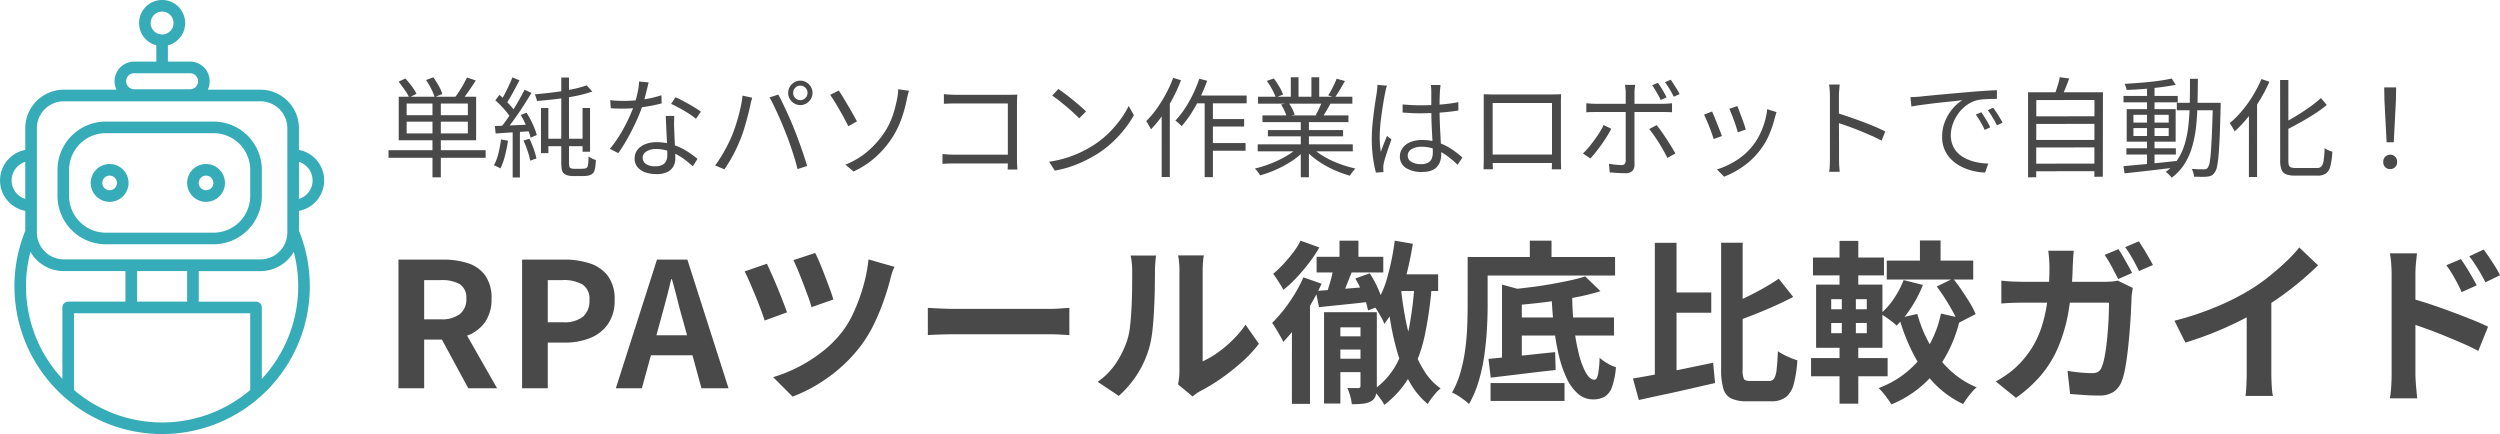 <svg xmlns="http://www.w3.org/2000/svg" width="345.576" height="60" viewBox="0 0 345.576 60">
  <g id="Group_104089" data-name="Group 104089" transform="translate(-133.104 -9)">
    <path id="Path_474919" data-name="Path 474919" d="M2.184,0V-17.784H8.352a10.987,10.987,0,0,1,3.408.492,4.738,4.738,0,0,1,2.4,1.68,5.276,5.276,0,0,1,.888,3.228,5.476,5.476,0,0,1-.888,3.228,5.137,5.137,0,0,1-2.4,1.848,9.341,9.341,0,0,1-3.408.588H5.736V0ZM5.736-9.528h2.3a4.132,4.132,0,0,0,2.628-.72,2.572,2.572,0,0,0,.9-2.136,2.176,2.176,0,0,0-.9-2,4.992,4.992,0,0,0-2.628-.564h-2.3ZM11.832,0,7.7-7.632,10.2-9.84,15.816,0Zm7.44,0V-17.784H25.1a11.083,11.083,0,0,1,3.54.528,5.082,5.082,0,0,1,2.5,1.74,5.362,5.362,0,0,1,.924,3.324,5.625,5.625,0,0,1-.924,3.324,5.446,5.446,0,0,1-2.472,1.932,9.2,9.2,0,0,1-3.468.624H22.824V0Zm3.552-9.12H24.96a4.114,4.114,0,0,0,2.724-.768,2.861,2.861,0,0,0,.9-2.3,2.358,2.358,0,0,0-.948-2.148,5.2,5.2,0,0,0-2.8-.612H22.824ZM32.232,0,37.92-17.784h4.2L47.808,0H44.064l-2.52-9.264q-.408-1.392-.78-2.892t-.78-2.916h-.1q-.336,1.44-.732,2.928t-.78,2.88L35.832,0ZM35.76-4.56V-7.32h8.448v2.76ZM59.784-18.7a13.606,13.606,0,0,1,.588,1.26q.348.828.72,1.8t.708,1.872q.336.9.5,1.5L59.28-11.208a14.5,14.5,0,0,0-.468-1.452q-.324-.876-.684-1.824t-.72-1.812q-.36-.864-.624-1.416Zm10.968,1.92a6.166,6.166,0,0,0-.372.936q-.156.5-.252.936-.336,1.3-.9,2.9a29.636,29.636,0,0,1-1.344,3.2A17.312,17.312,0,0,1,66.1-5.88a19.971,19.971,0,0,1-2.8,3.012A22.353,22.353,0,0,1,60.072-.5a20.859,20.859,0,0,1-3.408,1.656L53.976-1.536A19.724,19.724,0,0,0,57.348-2.88,20.841,20.841,0,0,0,60.66-4.968a15.489,15.489,0,0,0,2.8-2.76,13.632,13.632,0,0,0,1.668-2.808,25.292,25.292,0,0,0,1.3-3.54,21.653,21.653,0,0,0,.732-3.732Zm-17.64-.432q.264.552.66,1.44t.8,1.872q.408.984.756,1.884t.564,1.524L52.8-9.36q-.144-.48-.4-1.176t-.576-1.512q-.324-.816-.66-1.608t-.624-1.44q-.288-.648-.5-1.056Zm22.248,6.1,1.1.06q.672.036,1.4.06t1.356.024H92.112q.84,0,1.584-.06t1.224-.084v3.768L93.7-7.416q-.816-.048-1.584-.048H79.224q-1.032,0-2.112.036t-1.752.084ZM109.944-.528q.072-.36.132-.828a7.447,7.447,0,0,0,.06-.948V-16.3a10.365,10.365,0,0,0-.084-1.416,5.625,5.625,0,0,0-.108-.648h3.576a5.424,5.424,0,0,0-.1.66,12.388,12.388,0,0,0-.072,1.428V-3.72a11.834,11.834,0,0,0,2.04-1.176,16.981,16.981,0,0,0,2.076-1.74,14.4,14.4,0,0,0,1.812-2.148l1.848,2.64A17.972,17.972,0,0,1,118.74-3.6a30.622,30.622,0,0,1-2.892,2.28A24.708,24.708,0,0,1,112.992.408a5.792,5.792,0,0,0-.624.4q-.24.18-.408.324ZM98.832-.888a9.542,9.542,0,0,0,2.592-2.664,12.861,12.861,0,0,0,1.488-3.072,9.756,9.756,0,0,0,.4-1.956q.132-1.164.2-2.5t.084-2.64q.012-1.308.012-2.412a10.9,10.9,0,0,0-.06-1.236q-.06-.516-.156-.972h3.528a2.094,2.094,0,0,0-.06.4q-.036.348-.072.816t-.036.972q0,1.056-.024,2.46t-.1,2.868q-.072,1.464-.216,2.772a15.57,15.57,0,0,1-.384,2.22,13.893,13.893,0,0,1-1.644,3.78,14.372,14.372,0,0,1-2.628,3.108Zm41.4-14.856H145.9v2.3h-6.288ZM139.9-20.4l2.5.432q-.336,2.112-.852,4.152a25.553,25.553,0,0,1-1.272,3.8A13.8,13.8,0,0,1,138.456-8.9a4.253,4.253,0,0,0-.348-.768q-.252-.456-.54-.936a4.8,4.8,0,0,0-.528-.744,12.7,12.7,0,0,0,1.848-4.032A35.226,35.226,0,0,0,139.9-20.4Zm.864,6.648q.24,2.232.648,4.32a26.891,26.891,0,0,0,1.056,3.9,15.627,15.627,0,0,0,1.572,3.24,8.234,8.234,0,0,0,2.2,2.316,4.245,4.245,0,0,0-.624.6q-.336.384-.648.792a5.694,5.694,0,0,0-.5.768,10.572,10.572,0,0,1-2.34-2.748A17.374,17.374,0,0,1,140.5-4.2a34.868,34.868,0,0,1-1.08-4.368q-.432-2.352-.7-4.92Zm1.9-1.128,2.4.12a54.268,54.268,0,0,1-.96,7.188,20.631,20.631,0,0,1-2,5.652A13.363,13.363,0,0,1,138.456,2.3a4.435,4.435,0,0,0-.4-.66q-.276-.4-.588-.78a4.206,4.206,0,0,0-.576-.6,10.279,10.279,0,0,0,3.276-3.648A18.121,18.121,0,0,0,141.9-8.46,47.037,47.037,0,0,0,142.656-14.88ZM132.264-20.4h2.616v3.36h-2.616ZM129.1-18.168h9.216v2.16H129.1Zm2.376,1.416,2.544.552q-.456,1.128-.9,2.268A20.627,20.627,0,0,1,132.264-12l-2.016-.528q.24-.6.48-1.332t.432-1.5Q131.352-16.128,131.472-16.752Zm-2.5,3.312q1.512-.12,3.552-.276t4.176-.348L136.776-12q-1.944.24-3.864.432t-3.48.36Zm5.472-1.728,1.992-.72a13.789,13.789,0,0,1,1.188,2.208,11.449,11.449,0,0,1,.708,2.112l-2.136.816a9.869,9.869,0,0,0-.648-2.172A16.746,16.746,0,0,0,134.448-15.168Zm-3.336,7.992h5.376v1.824h-5.376Zm.072,3.1h5.4v1.848h-5.4Zm-1.056-6.432h6.384v2.088h-4.128V2.112h-2.256Zm5.04,0h2.256V-.288A4.5,4.5,0,0,1,137.268,1a1.378,1.378,0,0,1-.636.8,3.009,3.009,0,0,1-1.128.336,14.143,14.143,0,0,1-1.536.072,6.769,6.769,0,0,0-.228-1.152,6.944,6.944,0,0,0-.4-1.1q.5.024.948.024h.588a.28.28,0,0,0,.288-.312Zm-8.28-9.888,2.592.936a18.743,18.743,0,0,1-1.428,2.136q-.828,1.08-1.728,2.04a16.584,16.584,0,0,1-1.812,1.68q-.144-.288-.408-.708t-.528-.828a7.585,7.585,0,0,0-.48-.672,15.306,15.306,0,0,0,1.44-1.38q.72-.78,1.356-1.62A9.577,9.577,0,0,0,126.888-20.4Zm.384,5.064,2.52.888a31.927,31.927,0,0,1-1.524,2.9q-.876,1.488-1.848,2.82a21.266,21.266,0,0,1-1.932,2.316,7.7,7.7,0,0,0-.408-.792q-.288-.5-.588-1.008a8.486,8.486,0,0,0-.54-.816,20.2,20.2,0,0,0,2.388-2.88A19.491,19.491,0,0,0,127.272-15.336ZM125.688-10.1l2.472-2.5.024.048V2.16h-2.5Zm30.48.312h14.04v2.5h-14.04ZM153.144-.72h10.224V1.752H153.144Zm-.288-3.336q1.2-.12,2.7-.264t3.168-.324q1.668-.18,3.348-.348l.072,2.472q-1.584.168-3.18.36l-3.084.372q-1.488.18-2.712.324Zm1.872-10.272,2.736.744V-3.168h-2.736Zm11.5-1.128,2.112,2.04a31.474,31.474,0,0,1-3.588.876q-1.98.372-4.044.636T156.7-11.5a5.021,5.021,0,0,0-.276-1.1,6.124,6.124,0,0,0-.468-1.056q1.392-.144,2.82-.324t2.772-.42q1.344-.24,2.556-.5T166.224-15.456Zm-4.656,2.232h2.856a41.659,41.659,0,0,0,.24,4.572,28.28,28.28,0,0,0,.672,3.864,10.8,10.8,0,0,0,.984,2.652q.552.96,1.176.96.336,0,.5-.744a13.3,13.3,0,0,0,.216-2.3,5.7,5.7,0,0,0,1.08.78,6.17,6.17,0,0,0,1.176.54,10.366,10.366,0,0,1-.552,2.76,2.506,2.506,0,0,1-1.02,1.32,3.2,3.2,0,0,1-1.6.36A3.118,3.118,0,0,1,165.24.768a6.317,6.317,0,0,1-1.572-2.148,16.3,16.3,0,0,1-1.1-3.24,32.9,32.9,0,0,1-.684-4.056Q161.64-10.872,161.568-13.224Zm-3-7.176h3v3.624h-3Zm-7.2,2.256h18.984v2.568H151.368Zm-1.392,0h2.76v6.768q0,1.464-.1,3.228t-.36,3.612A24.679,24.679,0,0,1,151.5-.96a14.691,14.691,0,0,1-1.332,3.144,6.436,6.436,0,0,0-.672-.564q-.432-.324-.888-.612A4.172,4.172,0,0,0,147.816.6a12.467,12.467,0,0,0,1.176-2.82,22.406,22.406,0,0,0,.648-3.132q.216-1.608.276-3.156t.06-2.868Zm27.624,4.9h6.048v2.808H177.6Zm-1.752-6.864h3V-.648l-3,.7ZM172.824-1.344q1.44-.24,3.264-.588t3.84-.768l3.984-.828.264,2.808q-1.8.408-3.672.84t-3.624.8q-1.752.372-3.24.708Zm20.16-13.8,1.992,2.52q-1.224.648-2.592,1.26T189.612-10.2q-1.4.552-2.724,1.032a7.079,7.079,0,0,0-.408-1.164,8.4,8.4,0,0,0-.576-1.116q1.248-.5,2.532-1.116t2.46-1.284Q192.072-14.52,192.984-15.144Zm-7.968-4.968h2.976v17.52a2.9,2.9,0,0,0,.18,1.32q.18.264.852.264h2.616a.786.786,0,0,0,.708-.348,3.1,3.1,0,0,0,.336-1.236q.108-.888.18-2.52a9.138,9.138,0,0,0,1.308.72,9.446,9.446,0,0,0,1.38.528,16.422,16.422,0,0,1-.5,3.288,3.388,3.388,0,0,1-1.092,1.812A3.294,3.294,0,0,1,191.9,1.8h-3.312a5.007,5.007,0,0,1-2.172-.384A2.154,2.154,0,0,1,185.328.06a9.1,9.1,0,0,1-.312-2.676Zm27.48-.312h2.856v4.008H212.5Zm2.328,6.36,2.256-1.1q.6.744,1.2,1.632T219.4-11.8a11.623,11.623,0,0,1,.8,1.548L217.776-9a10.394,10.394,0,0,0-.72-1.572q-.48-.876-1.056-1.788T214.824-14.064Zm-4.584-.888,2.664.672a17.05,17.05,0,0,1-1.6,3.108,13.893,13.893,0,0,1-2.028,2.508,6.631,6.631,0,0,0-.648-.552q-.408-.312-.84-.612a8,8,0,0,0-.744-.468,9.9,9.9,0,0,0,1.86-2.1A12.776,12.776,0,0,0,210.24-14.952Zm-2.328-2.688h11.952v2.616H207.912Zm4.224,7.368a18.354,18.354,0,0,0,1.752,4.26,14.846,14.846,0,0,0,2.736,3.492,12.385,12.385,0,0,0,3.72,2.4,4.659,4.659,0,0,0-.672.66q-.36.42-.672.852t-.528.792a13.452,13.452,0,0,1-3.96-2.82,17.435,17.435,0,0,1-2.88-4.02A26.467,26.467,0,0,1,209.64-9.7Zm3.264-.048,2.664.6A18.825,18.825,0,0,1,214.74-2.4a15.331,15.331,0,0,1-6.18,4.632q-.192-.312-.5-.744T207.4.636a6.6,6.6,0,0,0-.612-.66A13.426,13.426,0,0,0,212.448-4,14.793,14.793,0,0,0,215.4-10.32Zm-17.688-7.752h9.816V-15.6h-9.816Zm-.264,13.9h10.584v2.52H197.448Zm3.936-16.2h2.592v7.008h-2.592Zm.312,7.032h1.944v6.672h.336V2.136h-2.592V-6.672h.312Zm-1.464,4.32v1.416h4.92V-9.024Zm0-3.288v1.392h4.92v-1.392Zm-2.088-2.016h9.168v8.736h-9.168Zm41.784-4.9a11.55,11.55,0,0,1,.66,1.044q.348.612.684,1.212t.552,1.032l-1.92.84q-.384-.744-.888-1.692a16.818,16.818,0,0,0-.984-1.644Zm2.832-1.08q.312.456.684,1.068t.708,1.2q.336.588.552,1l-1.92.84q-.36-.768-.888-1.7a14.874,14.874,0,0,0-1.032-1.608Zm-9,1.3q-.048.432-.084,1.08l-.06,1.08a41.826,41.826,0,0,1-.6,6.336,22.32,22.32,0,0,1-1.44,4.908,15.332,15.332,0,0,1-2.376,3.84,18.043,18.043,0,0,1-3.432,3.084L222.984-.936a16.992,16.992,0,0,0,1.6-1.008,10.771,10.771,0,0,0,1.548-1.32A12.876,12.876,0,0,0,228.12-5.82a13.607,13.607,0,0,0,1.308-3.012,21.491,21.491,0,0,0,.732-3.612,36.367,36.367,0,0,0,.24-4.356q0-.264-.024-.672t-.06-.828q-.036-.42-.084-.708Zm8.16,5.136q-.048.312-.108.7a4.1,4.1,0,0,0-.06.576q-.024.768-.084,1.968t-.168,2.58q-.108,1.38-.264,2.76t-.372,2.544a9.519,9.519,0,0,1-.528,1.908A3.018,3.018,0,0,1,239.22.528a3.572,3.572,0,0,1-1.98.48q-1.032,0-2.064-.072t-1.92-.144L232.9-2.4q.888.144,1.776.228t1.584.084a1.626,1.626,0,0,0,.888-.192,1.4,1.4,0,0,0,.48-.648,7.169,7.169,0,0,0,.36-1.248q.168-.792.288-1.788t.2-2.052q.084-1.056.12-2.04t.036-1.776H226.92q-.6,0-1.488.024t-1.68.1V-14.88q.768.1,1.632.132t1.536.036h11.112q.456,0,.924-.036a5.752,5.752,0,0,0,.876-.132Zm5.76,4.536a42,42,0,0,0,5.868-1.956,34.909,34.909,0,0,0,4.62-2.34,26.184,26.184,0,0,0,2.508-1.764q1.26-1,2.376-2.052a20.134,20.134,0,0,0,1.884-2.016l2.592,2.472q-1.1,1.08-2.412,2.184T262.392-12.7q-1.416,1.008-2.808,1.848-1.368.792-3.06,1.632T252.96-7.632q-1.872.744-3.768,1.32Zm9.984-2.76,3.408-.792v10.8q0,.528.024,1.152t.072,1.164a5.722,5.722,0,0,0,.12.828H257.5q.048-.288.084-.828t.06-1.164q.024-.624.024-1.152Zm29.616-5.76q.336.48.744,1.128t.78,1.3q.372.648.66,1.2l-2.088.936q-.336-.768-.66-1.368t-.66-1.164q-.336-.564-.792-1.188Zm3.144-1.32q.36.48.78,1.1t.816,1.26a12.355,12.355,0,0,1,.66,1.188l-2.016.984q-.384-.768-.732-1.356t-.7-1.128q-.348-.54-.8-1.116ZM277.7-1.944v-13.8q0-.648-.06-1.464a12.6,12.6,0,0,0-.18-1.44h3.744q-.072.624-.144,1.392t-.072,1.512v13.8q0,.312.036.924t.1,1.26q.06.648.108,1.152h-3.768a15.682,15.682,0,0,0,.18-1.668Q277.7-1.248,277.7-1.944ZM280.3-12.432q1.2.312,2.676.8t2.988,1.056q1.512.564,2.856,1.1t2.208.972L289.68-5.16q-1.032-.552-2.256-1.08T284.94-7.284q-1.26-.516-2.46-.948T280.3-8.976Z" transform="translate(186 62.667)" fill="#494949"/>
    <path id="Path_474920" data-name="Path 474920" d="M6.885-9.42H8.04V1.215H6.885ZM3.315-6.48v1.62h8.46V-6.48Zm0-2.505V-7.38h8.46V-8.985ZM2.22-9.93h10.7v6.015H2.22ZM.81-2.535H14.235v1.05H.81ZM2.2-12.015l.945-.435q.435.48.878,1.073a6.18,6.18,0,0,1,.653,1.043l-1.005.51a6.8,6.8,0,0,0-.63-1.057Q2.61-11.5,2.2-12.015ZM6-12.24l1.005-.375a13.023,13.023,0,0,1,.742,1.177,5.347,5.347,0,0,1,.5,1.133L7.185-9.87a6.593,6.593,0,0,0-.473-1.148A11.245,11.245,0,0,0,6-12.24Zm5.655-.345,1.215.405q-.45.72-.96,1.455t-.945,1.26L9.99-9.84q.285-.36.6-.848t.593-.99Q11.46-12.18,11.655-12.585ZM21.885-8.37h1.02v6.24h-1.02Zm5.745,0h1.035v6.045H27.63Zm-2.94-4.215h1.065v11.7a2.771,2.771,0,0,0,.045.548.37.37,0,0,0,.165.278,1.437,1.437,0,0,0,.24.068A1.568,1.568,0,0,0,26.49.03h.945q.18,0,.345-.015a1.506,1.506,0,0,0,.27-.045.562.562,0,0,0,.18-.105.378.378,0,0,0,.12-.225,3.149,3.149,0,0,0,.075-.51q.03-.345.045-.825a1.908,1.908,0,0,0,.458.3,3.228,3.228,0,0,0,.547.21q-.015.42-.075.878a2.469,2.469,0,0,1-.15.653A.907.907,0,0,1,29,.705a1.128,1.128,0,0,1-.382.21,1.947,1.947,0,0,1-.5.1q-.292.022-.562.023H26.28A3.023,3.023,0,0,1,25.7.975a1.449,1.449,0,0,1-.532-.21.918.918,0,0,1-.278-.278,1.266,1.266,0,0,1-.157-.518,8.2,8.2,0,0,1-.045-.99Zm3.5,1.08.795.855a16.03,16.03,0,0,1-1.635.472Q26.43-9.96,25.4-9.8t-2.062.27q-1.035.112-2.01.188a2.911,2.911,0,0,0-.12-.465,3.492,3.492,0,0,0-.18-.45q.945-.09,1.942-.2t1.965-.27q.967-.157,1.808-.352A11.667,11.667,0,0,0,28.185-11.505ZM22.4-4.125h5.73V-3.09H22.4ZM17.925-12.6l.99.4q-.285.525-.6,1.125t-.638,1.155a10.4,10.4,0,0,1-.622.96L16.29-9.3q.285-.435.585-1.013T17.46-11.5Q17.745-12.105,17.925-12.6Zm1.7,1.71.945.435q-.51.855-1.132,1.815T18.18-6.8q-.63.885-1.2,1.56l-.69-.39q.42-.51.877-1.162t.9-1.365q.443-.713.84-1.425T19.62-10.89ZM15.57-9.435l.57-.75q.42.345.847.773t.788.84a5.161,5.161,0,0,1,.555.742l-.615.855a6.2,6.2,0,0,0-.548-.788q-.352-.443-.772-.877T15.57-9.435ZM19.08-7.4l.8-.33a10.775,10.775,0,0,1,.6,1.043q.285.563.5,1.095a7.147,7.147,0,0,1,.322.953l-.855.375a5.966,5.966,0,0,0-.307-.96q-.218-.54-.488-1.117A9.93,9.93,0,0,0,19.08-7.4ZM15.51-5.88q.99-.03,2.325-.09t2.76-.12l-.015.915q-1.335.09-2.64.172t-2.325.158Zm3.96,2.01.825-.255q.3.63.578,1.4a8.978,8.978,0,0,1,.382,1.328l-.855.3a9.781,9.781,0,0,0-.367-1.343Q19.77-3.21,19.47-3.87Zm-3.105-.15.96.165a18.231,18.231,0,0,1-.42,2.092,9.111,9.111,0,0,1-.63,1.748,1.748,1.748,0,0,0-.262-.15l-.33-.158a2.72,2.72,0,0,0-.307-.127A6.431,6.431,0,0,0,16-2.093,19.266,19.266,0,0,0,16.365-4.02ZM17.97-5.46h1V1.23h-1Zm13.485-4q.42.06.885.082t.945.023q.825,0,1.7-.075a17.239,17.239,0,0,0,1.778-.247,14.367,14.367,0,0,0,1.77-.458l.03,1.125q-.735.2-1.613.36t-1.815.262a17.9,17.9,0,0,1-1.853.1q-.405,0-.862-.007T31.53-8.34Zm5.31-2.445q-.09.36-.225.915t-.292,1.163q-.157.608-.338,1.148a21.6,21.6,0,0,1-.915,2.273Q34.44-5.22,33.81-4.1A19.308,19.308,0,0,1,32.565-2.13l-1.155-.6a14.957,14.957,0,0,0,1-1.335q.5-.75.945-1.575t.8-1.62q.36-.8.6-1.455.24-.72.45-1.628a9.067,9.067,0,0,0,.24-1.687Zm3.54,4.635q-.015.465-.022.832t.007.787q.015.36.037.923t.053,1.185q.03.623.052,1.193t.023.945a2.249,2.249,0,0,1-.27,1.1,1.913,1.913,0,0,1-.847.788A3.343,3.343,0,0,1,37.83.765a4.584,4.584,0,0,1-1.5-.233A2.45,2.45,0,0,1,35.243-.18a1.8,1.8,0,0,1-.412-1.215,1.887,1.887,0,0,1,.4-1.207,2.525,2.525,0,0,1,1.08-.773,4.107,4.107,0,0,1,1.523-.27,7.291,7.291,0,0,1,2.317.353,8.574,8.574,0,0,1,1.905.892,13.1,13.1,0,0,1,1.462,1.065L42.87-.315q-.435-.39-.968-.81A8.4,8.4,0,0,0,40.725-1.9a7.362,7.362,0,0,0-1.38-.577,5.3,5.3,0,0,0-1.56-.225,2.34,2.34,0,0,0-1.335.345,1.011,1.011,0,0,0-.51.855,1.026,1.026,0,0,0,.435.855,2.145,2.145,0,0,0,1.305.33,2.029,2.029,0,0,0,.99-.2,1.2,1.2,0,0,0,.518-.54,1.734,1.734,0,0,0,.158-.743q0-.42-.022-1.095t-.06-1.448l-.075-1.545q-.037-.772-.052-1.387Zm3,.4a7.965,7.965,0,0,0-1.02-.75q-.615-.39-1.267-.742T39.87-8.94l.615-.915q.405.18.9.435t.99.54q.495.285.923.547a6.2,6.2,0,0,1,.682.472Zm13.44-3.585a.965.965,0,0,0,.285.7.945.945,0,0,0,.705.293.952.952,0,0,0,.7-.293.952.952,0,0,0,.292-.7.97.97,0,0,0-.292-.713.952.952,0,0,0-.7-.293.945.945,0,0,0-.705.293A.983.983,0,0,0,56.745-10.455Zm-.69,0a1.641,1.641,0,0,1,.225-.848,1.745,1.745,0,0,1,.608-.615,1.6,1.6,0,0,1,.847-.233,1.612,1.612,0,0,1,.84.233,1.726,1.726,0,0,1,.615.615,1.641,1.641,0,0,1,.225.848,1.6,1.6,0,0,1-.225.84,1.746,1.746,0,0,1-.615.608,1.612,1.612,0,0,1-.84.233,1.6,1.6,0,0,1-.847-.233,1.766,1.766,0,0,1-.608-.608A1.6,1.6,0,0,1,56.055-10.455ZM48.27-4.515q.24-.585.472-1.275t.435-1.433q.2-.742.352-1.47a12.481,12.481,0,0,0,.21-1.388l1.335.285a2.815,2.815,0,0,1-.09.353q-.06.187-.1.382t-.075.36q-.075.345-.21.9T50.28-6.585q-.18.66-.39,1.327T49.44-4.02q-.27.69-.622,1.418T48.06-1.185q-.405.69-.825,1.29L45.96-.435a17.717,17.717,0,0,0,1.313-2.048A21.44,21.44,0,0,0,48.27-4.515Zm7.38-.57q-.225-.585-.5-1.23t-.57-1.3q-.3-.652-.577-1.23a9.96,9.96,0,0,0-.533-.983l1.215-.4q.225.39.5.96t.577,1.215q.3.645.585,1.3t.525,1.26q.225.555.48,1.238t.5,1.38q.248.7.458,1.35T58.68-.36L57.345.075q-.18-.765-.458-1.658t-.593-1.8Q55.98-4.29,55.65-5.085ZM63.96-.54a10.915,10.915,0,0,0,3.165-1.913,12.831,12.831,0,0,0,2.13-2.393,10.211,10.211,0,0,0,1.282-2.572,17.4,17.4,0,0,0,.593-2.318q.06-.3.1-.66a3.439,3.439,0,0,0,.022-.57l1.5.21q-.09.3-.173.637t-.128.548a18.411,18.411,0,0,1-.742,2.707A12.672,12.672,0,0,1,70.4-4.215,13.346,13.346,0,0,1,68.22-1.658,12.137,12.137,0,0,1,65.085.405Zm-.915-10.245q.255.375.6.938t.712,1.193q.368.63.69,1.2t.518.93l-1.2.675q-.24-.495-.57-1.11T63.1-8.2q-.36-.622-.682-1.14t-.562-.848Zm14.535.495q.375.045.825.068t.81.023h7.4q.27,0,.577-.008t.533-.023q-.015.255-.03.578t-.015.592v7.74q0,.405.022.84t.037.615h-1.35q.015-.18.022-.548t.007-.773V-9H79.23q-.42,0-.908.015t-.743.03Zm-.195,8.28q.285.03.743.06t.923.03h8.04V-.705H79.08q-.45,0-.923.015t-.772.045ZM93.4-11q.4.27.93.668t1.073.84q.547.443,1.027.863t.8.735l-.945.945Q96-7.23,95.55-7.65t-.99-.877q-.54-.457-1.065-.87t-.945-.683ZM92.115-.945a15.432,15.432,0,0,0,2.408-.54,14.971,14.971,0,0,0,1.988-.78,17.9,17.9,0,0,0,1.6-.87,12.942,12.942,0,0,0,2.13-1.658,14.921,14.921,0,0,0,1.71-1.943,12.068,12.068,0,0,0,1.17-1.92l.72,1.275a14.1,14.1,0,0,1-1.26,1.89,16.17,16.17,0,0,1-1.695,1.845A13.893,13.893,0,0,1,98.805-2.04q-.75.465-1.643.915a15.986,15.986,0,0,1-1.95.817,15.308,15.308,0,0,1-2.3.593Zm20.19-9.15h7.125v1.08h-7.65ZM114.18-6.84h4.9v1.035h-4.9Zm0,3.315h5.1V-2.46h-5.1Zm-.555-6.21h1.14V1.185h-1.14Zm-.735-2.685,1.08.285a21.973,21.973,0,0,1-.982,2.332A21.509,21.509,0,0,1,111.78-7.65a14.549,14.549,0,0,1-1.335,1.785q-.09-.09-.247-.24t-.33-.3a2.45,2.45,0,0,0-.293-.225,11.64,11.64,0,0,0,1.29-1.635A17.389,17.389,0,0,0,112-10.26,19.1,19.1,0,0,0,112.89-12.42Zm-3.615-.12,1.08.33a22.806,22.806,0,0,1-1.14,2.512,21.4,21.4,0,0,1-1.425,2.34,16.277,16.277,0,0,1-1.59,1.943q-.06-.135-.18-.352t-.247-.443a2.137,2.137,0,0,0-.232-.345,12.934,12.934,0,0,0,1.44-1.695,18.677,18.677,0,0,0,1.282-2.063A18.013,18.013,0,0,0,109.275-12.54Zm-1.59,3.855,1.11-1.125.015.03V1.17h-1.125Zm13.275,5.34H134.1v.96H120.96ZM121-9.93H134.04v.96H121Zm.615,2.58H133.5v.93H121.62Zm.75,2.025h10.395v.87H122.37Zm4.545-1.59h1.125V1.2h-1.125Zm-1.38-5.7H126.6v3.15h-1.065Zm2.85,0h1.08v3.09h-1.08Zm-1.83,9.66.9.42a9.1,9.1,0,0,1-1.71,1.448,14.74,14.74,0,0,1-2.175,1.2,16.387,16.387,0,0,1-2.28.832,2.227,2.227,0,0,0-.2-.322q-.127-.173-.263-.345a1.592,1.592,0,0,0-.27-.278,15.712,15.712,0,0,0,2.25-.705,15.016,15.016,0,0,0,2.13-1.035A8.134,8.134,0,0,0,126.555-2.955Zm1.83-.03a7.477,7.477,0,0,0,1.163.96,11.3,11.3,0,0,0,1.5.855,15.065,15.065,0,0,0,1.688.683A17.911,17.911,0,0,0,134.46,0q-.12.12-.263.293t-.277.36a2.526,2.526,0,0,0-.21.337,15.86,15.86,0,0,1-1.732-.6,14.739,14.739,0,0,1-1.7-.825,12.714,12.714,0,0,1-1.53-1.02,8.919,8.919,0,0,1-1.238-1.155Zm3.48-9.435,1.155.315q-.33.6-.705,1.222t-.69,1.073l-.915-.315q.21-.315.427-.72t.413-.825Q131.745-12.09,131.865-12.42Zm-2.01,3.165,1.155.3q-.27.495-.555.982t-.54.863l-.93-.285q.225-.4.473-.93T129.855-9.255ZM122.22-12.12l.96-.33a9.776,9.776,0,0,1,.757,1.125,6.692,6.692,0,0,1,.533,1.1l-1.02.39a6.678,6.678,0,0,0-.5-1.11A11.506,11.506,0,0,0,122.22-12.12Zm1.965,3.255,1.065-.195a6.54,6.54,0,0,1,.488.818,4.12,4.12,0,0,1,.322.8l-1.11.225a5.375,5.375,0,0,0-.307-.8A7.011,7.011,0,0,0,124.185-8.865Zm16.8,0q.645.06,1.26.09t1.29.03q1.35,0,2.685-.105a21.531,21.531,0,0,0,2.475-.33v1.155q-1.2.2-2.528.285t-2.662.105q-.645,0-1.253-.03t-1.268-.075Zm5.25-2.685q-.03.225-.053.45t-.037.45q-.015.27-.03.69t-.015.892v.923q0,.855.03,1.71t.075,1.665q.045.81.083,1.523t.037,1.3a3.131,3.131,0,0,1-.128.885,2.111,2.111,0,0,1-.42.78,2,2,0,0,1-.795.548,3.369,3.369,0,0,1-1.253.2,3.975,3.975,0,0,1-2.317-.57,1.826,1.826,0,0,1-.8-1.575,1.937,1.937,0,0,1,.367-1.148,2.466,2.466,0,0,1,1.05-.818,4.152,4.152,0,0,1,1.673-.3,6.726,6.726,0,0,1,1.762.218,7.5,7.5,0,0,1,1.485.57,8.852,8.852,0,0,1,1.253.78q.57.428,1.05.847l-.66,1.005a13.458,13.458,0,0,0-1.567-1.305A7.23,7.23,0,0,0,145.4-2.7a5.042,5.042,0,0,0-1.785-.315,2.557,2.557,0,0,0-1.387.337,1.008,1.008,0,0,0-.533.878.971.971,0,0,0,.51.878,2.529,2.529,0,0,0,1.32.308,1.961,1.961,0,0,0,1-.21,1.141,1.141,0,0,0,.495-.57,2.319,2.319,0,0,0,.143-.855q0-.4-.03-1.1t-.075-1.507q-.045-.818-.075-1.673t-.03-1.605v-2.505q0-.195-.015-.457t-.045-.457Zm-7.41.09q-.045.12-.1.307t-.09.383q-.037.2-.067.33-.09.42-.187,1t-.2,1.245q-.1.667-.187,1.35t-.127,1.313q-.045.63-.045,1.14,0,.54.037,1.035t.113,1.05q.12-.345.27-.735t.307-.78q.157-.39.277-.69l.615.48q-.18.51-.4,1.148t-.4,1.215a8.822,8.822,0,0,0-.262.952q-.03.15-.053.345a1.5,1.5,0,0,0-.007.33q0,.105.007.255t.023.27l-1.05.075a16.35,16.35,0,0,1-.4-2.018,19.386,19.386,0,0,1-.173-2.723q0-.84.082-1.747T137-7.71q.112-.87.225-1.6t.188-1.193q.03-.255.06-.54a5.041,5.041,0,0,0,.03-.525Zm13.365,1.185q.45.015.765.023t.57.007h8.055q.24,0,.607-.007t.712-.023q-.015.27-.022.577t-.008.593V-1.26q0,.285.008.57t.015.5q.007.217.007.293h-1.29q0-.09.007-.367t.015-.63q.007-.353.007-.668v-7.5h-8.205v7.95q0,.255.008.5t.015.443q.007.195.007.27h-1.29q0-.075.007-.293t.015-.5q.008-.285.008-.562V-9.69Q152.205-10.005,152.19-10.275Zm9.93,8.34v1.17h-9.27v-1.17Zm14.16-9.915q.285.39.63.967t.57,1.043l-.81.36q-.225-.465-.555-1.035t-.63-1.005Zm1.77-.435q.195.285.427.645t.45.713a6.683,6.683,0,0,1,.352.637l-.81.36q-.24-.495-.57-1.042a11.581,11.581,0,0,0-.645-.967Zm-4.92.72q-.015.105-.038.3t-.038.4q-.015.21-.015.375v9.93a1.222,1.222,0,0,1-.3.9,1.363,1.363,0,0,1-.99.3q-.315,0-.7-.015t-.758-.045q-.375-.03-.675-.045l-.1-1.2q.5.09.96.135t.765.045a.576.576,0,0,0,.435-.143.653.653,0,0,0,.15-.427V-10.5a5.149,5.149,0,0,0-.037-.57q-.038-.33-.068-.495ZM166.38-9.03q.315.03.615.053t.66.023H177q.27,0,.607-.023t.622-.053v1.245q-.3-.015-.622-.022t-.592-.008h-9.36q-.33,0-.652.008t-.622.037Zm3.45,3.525q-.24.48-.592,1.05t-.765,1.148q-.413.577-.81,1.072t-.713.84l-1.035-.69a8.6,8.6,0,0,0,.78-.832q.405-.487.8-1.027t.728-1.073a11.042,11.042,0,0,0,.555-1ZM176.1-6q.3.36.652.855t.72,1.058q.367.562.682,1.08t.54.922l-1.11.615q-.21-.45-.518-.99t-.652-1.1q-.345-.555-.7-1.05t-.637-.855Zm11.145-2.64q.105.225.27.667t.352.938q.188.495.338.938t.225.7l-1.11.39q-.06-.255-.2-.69t-.322-.937q-.18-.5-.36-.937l-.285-.69Zm5.43.84q-.075.225-.128.412t-.1.338a14.978,14.978,0,0,1-.81,2.408,9.755,9.755,0,0,1-1.32,2.2,10.436,10.436,0,0,1-2.333,2.2,12.4,12.4,0,0,1-2.558,1.365l-.99-1A11.475,11.475,0,0,0,186.2-.6a10.115,10.115,0,0,0,1.7-1.08,8.712,8.712,0,0,0,1.417-1.4,8.54,8.54,0,0,0,.967-1.485,10.476,10.476,0,0,0,.712-1.755,10.234,10.234,0,0,0,.39-1.89Zm-8.91-.09q.12.255.3.69t.382.952q.2.518.39.99t.293.758l-1.14.42q-.09-.285-.263-.772t-.382-1.013q-.21-.525-.4-.96t-.292-.63Zm16.29,6.57v-8.73q0-.315-.03-.765a7.668,7.668,0,0,0-.09-.8h1.47q-.03.33-.068.78t-.037.78v3.142q0,.923.007,1.83t.008,1.7V-1.32q0,.24.007.555t.038.638q.03.323.045.578H199.95a7.3,7.3,0,0,0,.083-.855Q200.055-.9,200.055-1.32Zm.99-6.36q.735.225,1.628.532t1.822.653q.93.345,1.763.7t1.447.668l-.51,1.275q-.645-.36-1.455-.713t-1.658-.7q-.848-.345-1.635-.622t-1.4-.457Zm10.14-2.19q.42-.015.773-.038l.563-.037q.36-.045,1.042-.113t1.568-.15q.885-.082,1.9-.172l2.055-.18q.825-.075,1.56-.128t1.365-.09q.63-.038,1.125-.053v1.2q-.42,0-.96.015t-1.065.06a4.415,4.415,0,0,0-.915.165,4.369,4.369,0,0,0-1.432.773,5.354,5.354,0,0,0-1.088,1.192A5.63,5.63,0,0,0,217-6.03a4.53,4.53,0,0,0-.232,1.395,3.613,3.613,0,0,0,.3,1.523,3.226,3.226,0,0,0,.818,1.1,4.5,4.5,0,0,0,1.177.735,6.722,6.722,0,0,0,1.4.427,8.778,8.778,0,0,0,1.478.157L221.505.555a8.438,8.438,0,0,1-1.68-.232,7.515,7.515,0,0,1-1.6-.585,5.4,5.4,0,0,1-1.365-.968A4.338,4.338,0,0,1,215.91-2.6a4.373,4.373,0,0,1-.345-1.785,5.616,5.616,0,0,1,.412-2.167A6.416,6.416,0,0,1,217.035-8.3,5.387,5.387,0,0,1,218.37-9.45q-.48.06-1.192.135l-1.523.158q-.81.082-1.628.187t-1.522.2q-.705.1-1.185.2Zm9.795,2.085q.165.24.4.608t.458.75a6.766,6.766,0,0,1,.375.727l-.765.36q-.255-.555-.57-1.1a10.413,10.413,0,0,0-.66-1.012Zm1.635-.63q.18.24.42.6t.473.743q.232.382.412.727l-.78.375q-.27-.555-.592-1.095T221.88-8.07Zm5.58,1.2,8.73-.015v1.05l-8.715.015Zm0,3.255h8.73v1.035l-8.715.015Zm0,3.285,8.73-.015V.36L228.21.375Zm-.75-9.87h10.35l-.015,11.67-1.17.015.015-10.62-8.04.015L228.57,1.2l-1.125.015Zm4.38-2.085,1.305.18q-.24.675-.518,1.35t-.533,1.17l-1.005-.195q.15-.36.292-.8t.27-.885A6.925,6.925,0,0,0,231.825-12.63Zm9.21,9.825h6.84v.87h-6.84Zm-.4-7.23h7.5v.885h-7.5Zm3.255-1.35h1.035V-.36h-1.035ZM240.63-.33q.915-.09,2.107-.195t2.535-.24q1.343-.135,2.662-.285l.015.885q-1.275.15-2.565.308t-2.467.285L240.78.66ZM242.01-5.6v1.1h4.875V-5.6Zm0-1.83v1.08h4.875v-1.08Zm-.93-.78h6.765V-3.72H241.08ZM247.3-12.45l.555.87q-.885.18-2.04.33T243.428-11q-1.237.1-2.363.128a2.672,2.672,0,0,0-.113-.42q-.083-.24-.158-.42.84-.045,1.732-.113t1.77-.158q.878-.09,1.65-.21T247.3-12.45Zm.705,3.36h5.415v1.035H248.01Zm4.98,0h1.08v.555q-.06,2.385-.128,4.012t-.158,2.663a12.626,12.626,0,0,1-.217,1.6,2.018,2.018,0,0,1-.323.8,1.151,1.151,0,0,1-.435.42,1.589,1.589,0,0,1-.57.15,5.353,5.353,0,0,1-.81.038q-.5-.007-1.035-.023a2.544,2.544,0,0,0-.1-.547,2.276,2.276,0,0,0-.225-.533q.555.045,1.02.053t.675.008a.862.862,0,0,0,.3-.045.528.528,0,0,0,.225-.18,1.721,1.721,0,0,0,.255-.713,13.829,13.829,0,0,0,.18-1.538q.075-1,.143-2.6t.128-3.87Zm-3.165-3.315h1.1q-.015,1.785-.052,3.45t-.2,3.165a16.3,16.3,0,0,1-.548,2.8,9.243,9.243,0,0,1-1.065,2.378,7.138,7.138,0,0,1-1.763,1.882,1.328,1.328,0,0,0-.225-.285q-.15-.15-.307-.293a2.566,2.566,0,0,0-.293-.232,6.438,6.438,0,0,0,1.665-1.733,8.292,8.292,0,0,0,1-2.22,14.9,14.9,0,0,0,.495-2.64q.143-1.417.173-3T249.825-12.405Zm12.465.165h1.14V-1.1a2.064,2.064,0,0,0,.075.638.472.472,0,0,0,.292.3,1.889,1.889,0,0,0,.638.083h2.94A.782.782,0,0,0,268-.308a1.728,1.728,0,0,0,.3-.833,15.011,15.011,0,0,0,.143-1.68,3.233,3.233,0,0,0,.517.293,2.373,2.373,0,0,0,.548.188,10.8,10.8,0,0,1-.263,1.958,1.837,1.837,0,0,1-.6,1.043,1.965,1.965,0,0,1-1.207.315h-3.09a3.4,3.4,0,0,1-1.23-.18,1.112,1.112,0,0,1-.637-.638,3.491,3.491,0,0,1-.187-1.283Zm5.64,2.49.81.96a16.538,16.538,0,0,1-1.695,1.237q-.945.608-1.973,1.178T263.055-5.3a2.218,2.218,0,0,0-.2-.443q-.143-.248-.263-.443.96-.51,1.95-1.11t1.875-1.237A15.847,15.847,0,0,0,267.93-9.75ZM259.7-12.375l1.1.375a21.6,21.6,0,0,1-1.335,2.565,22.728,22.728,0,0,1-1.642,2.363A15.519,15.519,0,0,1,255.99-5.13a1.629,1.629,0,0,0-.173-.36q-.128-.21-.263-.428a4.166,4.166,0,0,0-.24-.352A13.44,13.44,0,0,0,257-7.958a16.744,16.744,0,0,0,1.508-2.1A17.173,17.173,0,0,0,259.7-12.375Zm-1.725,3.93,1.11-1.11.015.03V1.17H257.97ZM277.005-3.63l-.3-5.82-.03-1.77h1.65l-.03,1.77-.3,5.82ZM277.5.075a.941.941,0,0,1-.682-.27.959.959,0,0,1-.277-.72.97.97,0,0,1,.285-.727.935.935,0,0,1,.675-.278.935.935,0,0,1,.675.278.97.97,0,0,1,.285.727.945.945,0,0,1-.285.72A.948.948,0,0,1,277.5.075Z" transform="translate(186 32.3)" fill="#494949"/>
    <g id="AdobeStock_580346192" transform="translate(-1362.935 -1146.64)">
      <path id="Path_469102" data-name="Path 469102" d="M1858.739,1925.524h14.889a6.686,6.686,0,0,0,6.678-6.678v-3.607a6.686,6.686,0,0,0-6.678-6.678h-14.889a6.686,6.686,0,0,0-6.678,6.678v3.607A6.686,6.686,0,0,0,1858.739,1925.524Zm-5.074-10.286a5.08,5.08,0,0,1,5.074-5.074h14.889a5.08,5.08,0,0,1,5.074,5.074v3.607a5.08,5.08,0,0,1-5.074,5.074h-14.889a5.08,5.08,0,0,1-5.074-5.074Z" transform="translate(-348.074 -736.116)" fill="#36acb8"/>
      <path id="Path_469103" data-name="Path 469103" d="M2060.494,2176.7a2.614,2.614,0,1,0-2.614-2.614A2.617,2.617,0,0,0,2060.494,2176.7Zm0-3.624a1.01,1.01,0,1,1-1.01,1.01A1.011,1.011,0,0,1,2060.494,2173.075Z" transform="translate(-549.301 -993.159)" fill="#36acb8"/>
      <path id="Path_469104" data-name="Path 469104" d="M2657.655,2176.7a2.614,2.614,0,1,0-2.615-2.614A2.617,2.617,0,0,0,2657.655,2176.7Zm0-3.624a1.01,1.01,0,1,1-1.01,1.01A1.011,1.011,0,0,1,2657.655,2173.075Z" transform="translate(-1133.133 -993.159)" fill="#36acb8"/>
      <path id="Path_469105" data-name="Path 469105" d="M1540.851,1180.577a4.3,4.3,0,0,0-3.489-4.215v-3a5.329,5.329,0,0,0-5.323-5.323h-7.283a2.71,2.71,0,0,0-2.445-3.881h-3.063v-2.252a3.185,3.185,0,1,0-1.6,0v2.252h-3.063a2.711,2.711,0,0,0-2.446,3.881h-7.283a5.329,5.329,0,0,0-5.323,5.323v3a4.29,4.29,0,0,0,0,8.429v2.748a20.429,20.429,0,0,0,4.481,22.121q.454.454.931.874l.013.012a20.414,20.414,0,0,0,26.983,0l.012-.011q.476-.422.932-.875a20.429,20.429,0,0,0,4.481-22.121v-2.748A4.3,4.3,0,0,0,1540.851,1180.577Zm-23.985-21.753a1.58,1.58,0,1,1,1.58,1.58h0A1.581,1.581,0,0,1,1516.865,1158.825Zm-2.285,6.939h7.731a1.107,1.107,0,1,1,0,2.214h-7.731a1.107,1.107,0,1,1,0-2.214Zm24.666,14.814a2.691,2.691,0,0,1-1.884,2.564v-5.128A2.691,2.691,0,0,1,1539.246,1180.577Zm-34.395-10.933h27.188a3.723,3.723,0,0,1,3.719,3.719v3.721s0,0,0,0,0,0,0,0v6.969s0,0,0,0,0,0,0,0v3.721a3.723,3.723,0,0,1-3.719,3.719h-27.187a3.723,3.723,0,0,1-3.719-3.719v-3.721s0,0,0,0,0,0,0,0v-6.969s0,0,0,0,0,0,0,0v-3.721A3.723,3.723,0,0,1,1504.852,1169.644Zm10.132,27.691v-4.221h6.923v4.221Zm-17.339-16.759a2.692,2.692,0,0,1,1.884-2.564v5.128A2.692,2.692,0,0,1,1497.645,1180.577Zm1.99,14.648a18.8,18.8,0,0,1,.611-4.771,5.324,5.324,0,0,0,4.606,2.66h8.528v4.221h-7.917a.8.8,0,0,0-.8.8v9.871A18.738,18.738,0,0,1,1499.635,1195.226Zm6.63,14.321V1198.94h24.362v10.607a18.771,18.771,0,0,1-24.362,0Zm25.966-1.537v-9.871a.8.8,0,0,0-.8-.8h-7.917v-4.221h8.528a5.324,5.324,0,0,0,4.606-2.66,18.814,18.814,0,0,1-4.415,17.555Z" fill="#36acb8"/>
    </g>
  </g>
</svg>
